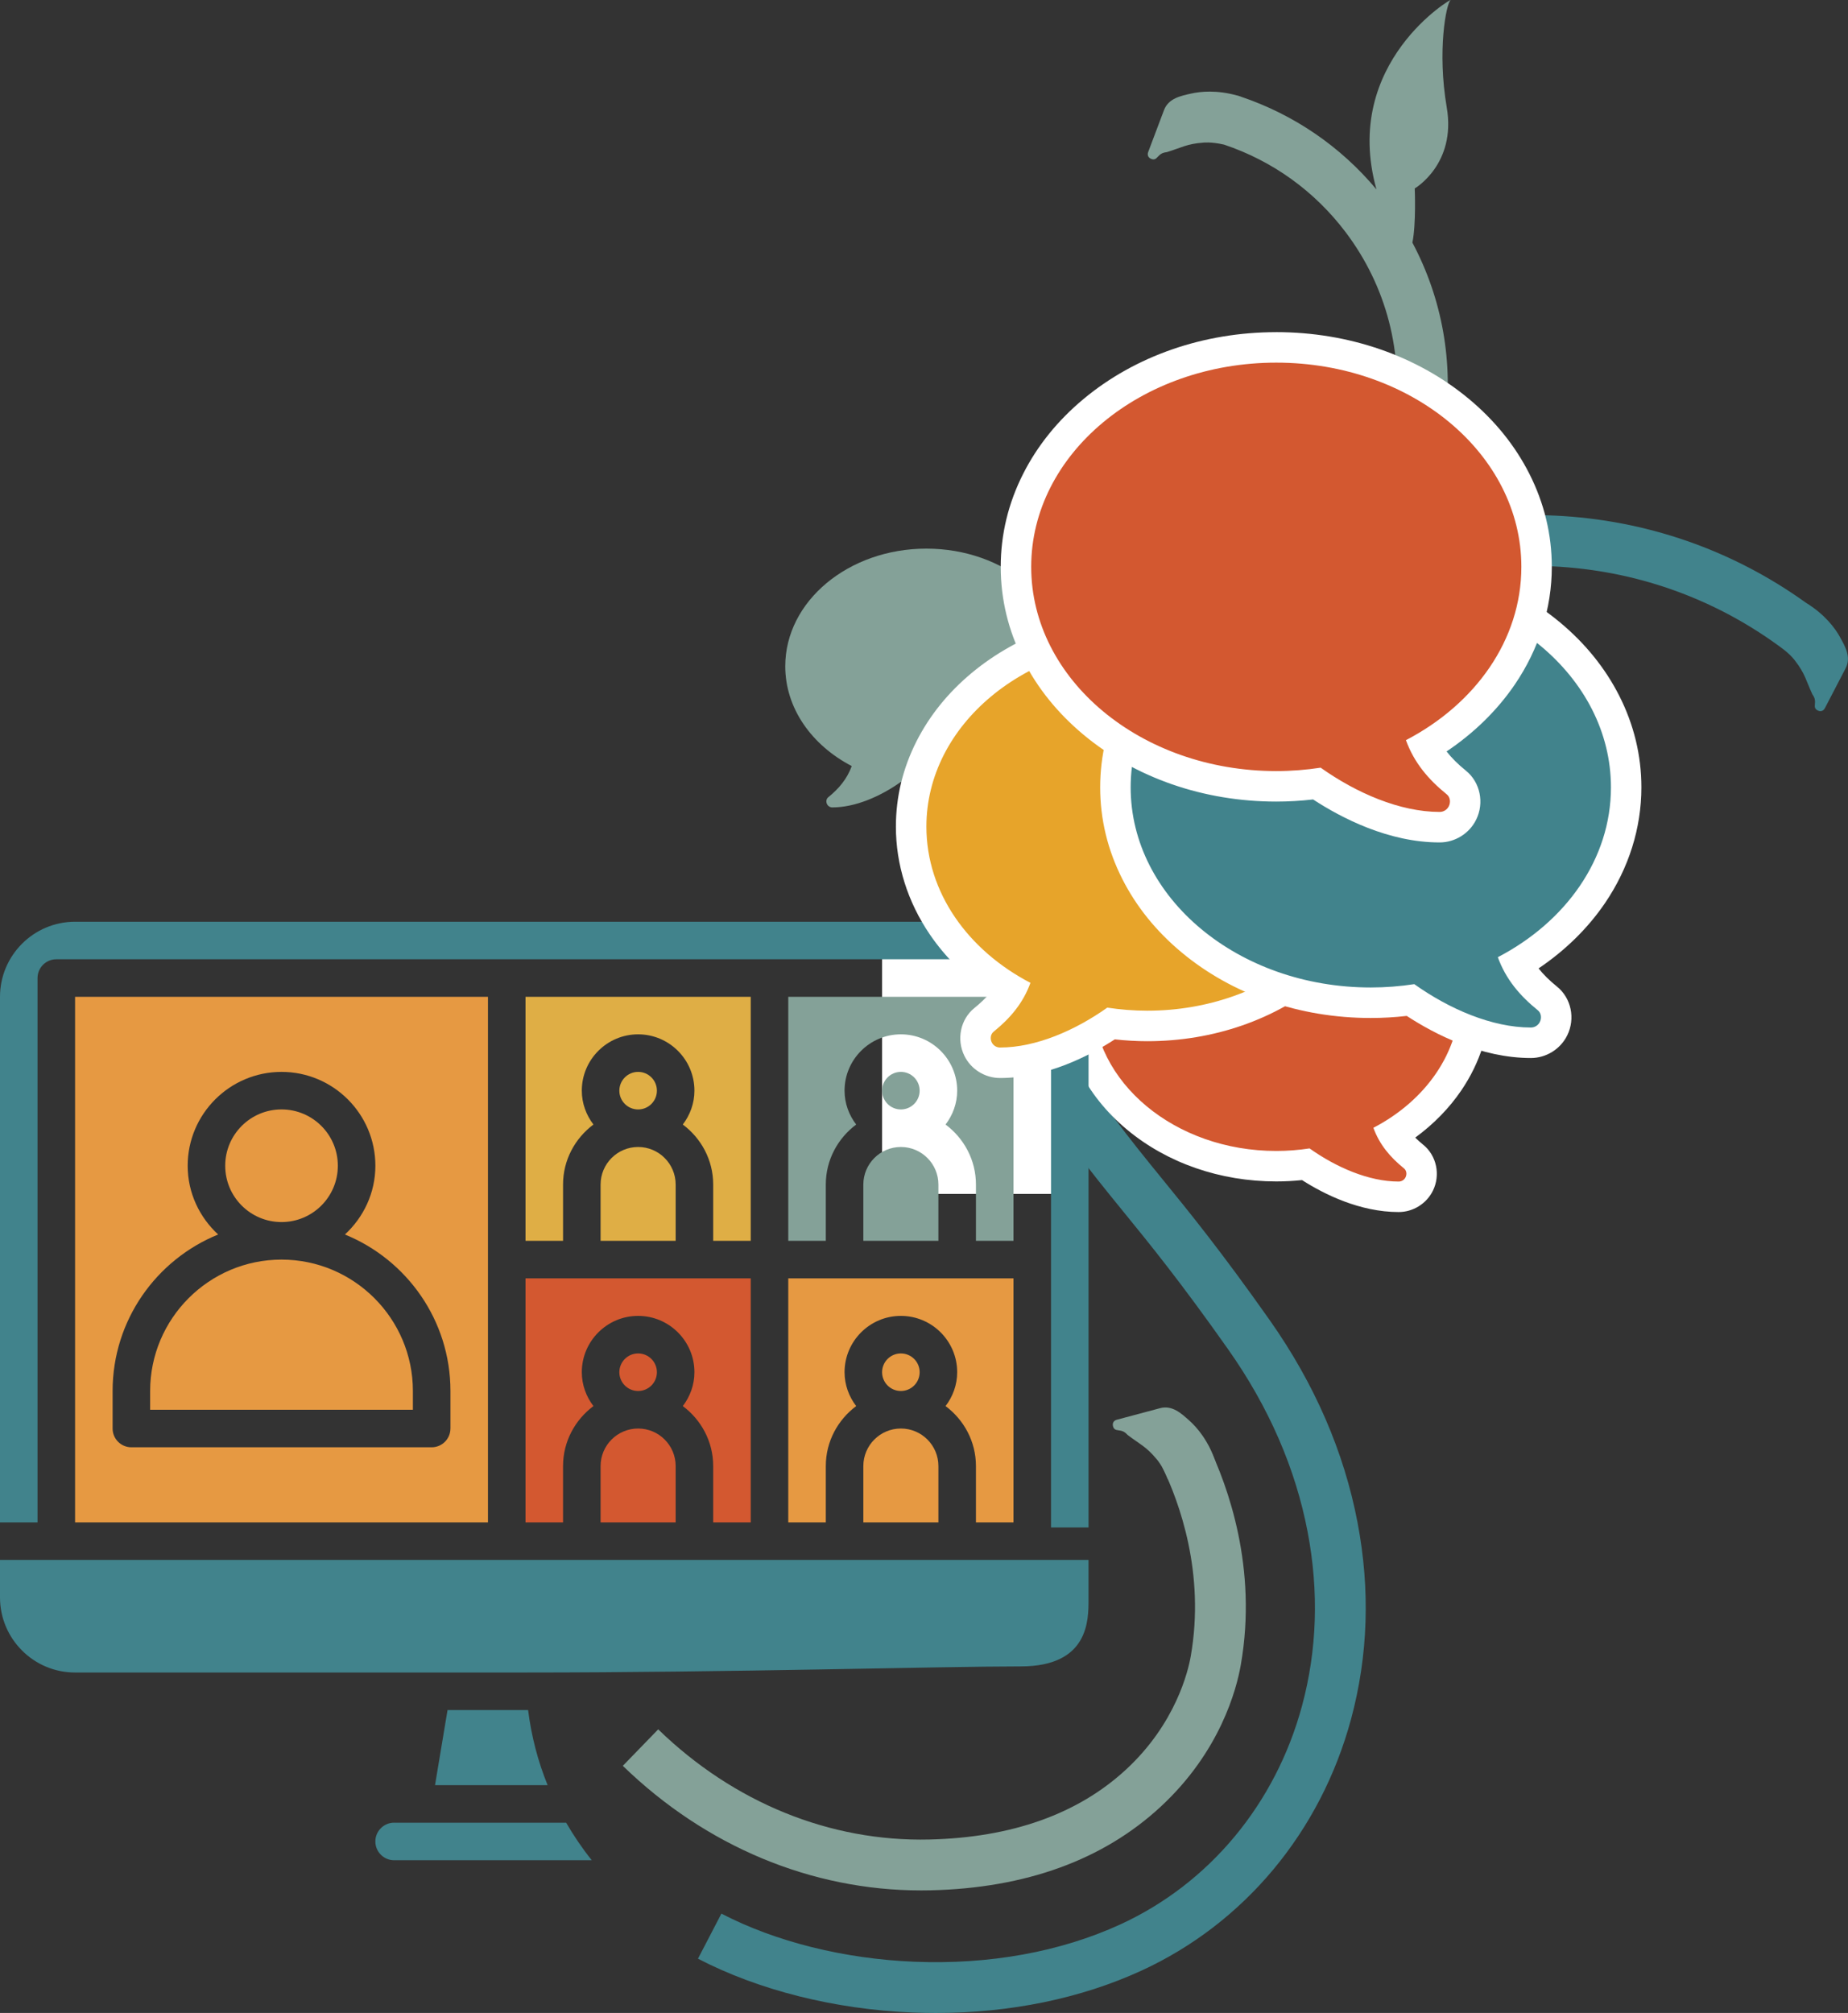 <?xml version="1.0" encoding="UTF-8"?><svg xmlns="http://www.w3.org/2000/svg" viewBox="0 0 909.34 990.43"><rect x="0" y="0" width="909.34" height="990.43" fill="#333333" stroke="none"/><defs><style>.d{fill:#e7a42a;}.e{fill:#fff;}.f{fill:#e69942;}.g{fill:#84a198;}.h{fill:#d35830;}.i{fill:#dfae45;}.j{fill:#41838c;}</style></defs><g id="a"/><g id="b"><g id="c"><g><path class="g" d="M677.3,93.18c-17.7-21.14-40.62-36.82-66.78-45.64v-.03c-.22-.07-.44-.13-.67-.2-.33-.11-.65-.23-.98-.34v.05c-10.16-2.85-18.18-2.02-22.87-.96-4.94,1.12-11.05,2.31-13.24,8.13-2.59,6.87-5.18,13.74-7.77,20.6-.57,1.52,.03,2.85,1.55,3.42,1.38,.52,2.2,.03,3.03-.92,1.32-1.4,2.24-2.17,4.54-2.42,7.12-2.16,9.91-4.12,17.94-4.68,0,0,3.73-.52,10.27,.97,23.9,8.02,44.58,22.9,59.85,43.12,20.1,26.63,28.63,59.5,24.02,92.54s-21.82,62.32-48.45,82.42c-26.06,19.67-58.25,28.29-90.64,24.27l-3.08,24.81c6.25,.78,12.48,1.16,18.69,1.16,32.41,0,63.84-10.47,90.09-30.29,31.96-24.13,52.61-59.26,58.15-98.92,4.42-31.67-1.23-63.2-15.96-90.9,1.9-9.11,1.16-26.65,1.16-26.65,0,0,20.53-11.93,15.75-39.86-4.78-27.93-.25-51.01,1.87-52.81,2.08-1.77-53.95,30.36-36.47,93.11Z"/><path class="j" d="M905.41,313.46c-2.42-4.34-7.39-11.15-16.83-16.93-36.14-25.95-78.62-40.73-123.39-42.83-65.46-3.08-132.01,11.27-182.58,39.36-28.23,15.68-50.78,35.12-67.04,57.78-18.01,25.1-27.88,53.63-29.35,84.8-2.97,63.03,7.62,82.96,41.13,128.21,8.98,12.12,16.9,21.85,25.29,32.15,13.26,16.28,28.29,34.73,51.69,67.91,20.02,28.39,33.19,58.67,39.14,89.99,5.56,29.23,4.62,57.95-2.77,85.36-13.03,48.31-45.66,87.55-89.54,107.66-29.41,13.48-64.41,19.81-101.22,18.31-34.58-1.41-68.3-9.82-94.96-23.68l-11.53,22.18c29.85,15.52,67.31,24.93,105.47,26.48,3.87,.16,7.73,.24,11.56,.24,36.52,0,71.26-7.12,101.09-20.8,50.66-23.22,88.29-68.37,103.26-123.88,8.38-31.09,9.46-63.57,3.19-96.54-6.62-34.85-21.18-68.4-43.27-99.73-23.89-33.88-39.22-52.69-52.74-69.29-8.2-10.07-15.95-19.58-24.59-31.24-32.15-43.41-38.8-57.84-36.25-112.16,3.01-64.06,47.1-101.65,83.55-121.9,46.62-25.9,108.32-39.1,169.26-36.24,40.3,1.9,78.51,15.31,110.92,38.84h0c.16,.12,.31,.23,.47,.34,.79,.58,1.58,1.16,2.37,1.76,3.98,3.15,5.56,5.49,5.56,5.49,4.96,6.38,5.37,9.77,8.52,16.54,1.35,1.89,1.4,3.09,1.23,5.02-.15,1.26,.03,2.19,1.34,2.88,1.45,.76,2.85,.31,3.6-1.14,3.39-6.54,6.79-13.07,10.19-19.61,2.87-5.53-.32-10.89-2.8-15.34Z"/><rect class="e" x="434.05" y="461.9" width="91.24" height="125.54"/><path class="g" d="M453.19,930.14c-53.92,0-105.85-21.66-146.72-61.3l17.41-17.95c37.21,36.09,84.56,55.35,133.44,54.2,40.56-.95,73.13-12.55,96.82-34.48,24.4-22.59,30.5-48.34,31.79-55.7,7.17-40.9-5.64-75.78-13.92-92.93l22.52-10.86c9.58,19.86,24.4,60.31,16.02,108.11-2.09,11.92-10.11,42.58-39.43,69.73-28.29,26.2-66.39,40.04-113.22,41.13-1.57,.04-3.14,.05-4.71,.05Z"/><path class="g" d="M455.85,269.94c-38.36,0-69.45,25.91-69.45,57.87,0,20.73,13.08,38.9,32.71,49.12-2.33,6.4-6.35,11.13-11.58,15.36-.98,.79-1.14,2.23-.58,3.36,.49,.99,1.5,1.62,2.6,1.62,11.28,0,23.62-5.37,33.73-12.54,4.08,.62,8.28,.96,12.58,.96,38.34,0,69.45-25.91,69.45-57.88,0-31.96-31.11-57.87-69.45-57.87Z"/><g><path class="h" d="M688.25,588.87c-18.59,0-35.81-9.34-45.72-15.98-4.85,.61-9.72,.92-14.5,.92-53.94,0-97.83-37.13-97.83-82.77,0-22.36,10.35-43.31,29.16-58.98,18.41-15.34,42.79-23.78,68.67-23.78,53.94,0,97.83,37.13,97.83,82.76,0,26.83-14.93,51.43-40.3,66.98,2.34,3.89,5.58,7.44,10.05,11.06,3.9,3.14,5.07,8.83,2.75,13.52-1.9,3.87-5.77,6.28-10.1,6.28Z"/><path class="e" d="M628.02,415.77c49.89,0,90.33,33.7,90.33,75.26,0,26.97-17.02,50.59-42.55,63.88,3.03,8.32,8.26,14.47,15.07,19.98,1.27,1.02,1.48,2.9,.75,4.37-.63,1.29-1.95,2.1-3.38,2.1-14.67,0-30.72-6.98-43.86-16.31-5.31,.81-10.77,1.25-16.36,1.25-49.87,0-90.33-33.7-90.33-75.27,0-41.56,40.46-75.26,90.32-75.26m0-15c-27.62,0-53.71,9.06-73.47,25.52-20.55,17.12-31.86,40.11-31.86,64.74,0,24.63,11.32,47.63,31.86,64.75,19.75,16.46,45.84,25.52,73.47,25.52,4.19,0,8.43-.22,12.67-.66,10.95,6.99,28.46,15.72,47.55,15.72,7.11,0,13.72-4.12,16.85-10.49,3.84-7.77,1.83-17.31-4.81-22.66-1.45-1.18-2.74-2.33-3.88-3.47,8.99-6.58,16.69-14.43,22.65-23.2,9.35-13.74,14.3-29.48,14.3-45.51,0-24.63-11.31-47.63-31.85-64.74-19.75-16.46-45.85-25.52-73.48-25.52h0Z"/></g><g><circle class="i" cx="314" cy="536.64" r="9.24"/><path class="i" d="M295.53,582.82v27.71h36.94v-27.71c0-10.19-8.28-18.47-18.47-18.47s-18.47,8.28-18.47,18.47Z"/><path class="j" d="M535.64,767.52H0v18.47c0,20.37,16.57,36.94,36.94,36.94h221.64c101.12,0,203.17-3.01,243.67-3.01,33.56,0,33.38-22.82,33.38-32.94v-19.46Z"/><circle class="f" cx="138.53" cy="573.58" r="27.71"/><path class="i" d="M369.41,610.52v-120.06h-110.82v120.06h18.47v-27.71c0-12.11,5.93-22.76,14.95-29.51-3.54-4.65-5.72-10.39-5.72-16.67,0-15.28,12.43-27.71,27.71-27.71s27.71,12.43,27.71,27.71c0,6.28-2.18,12.01-5.72,16.67,9.02,6.74,14.95,17.4,14.95,29.51v27.71h18.47Z"/><circle class="h" cx="314" cy="675.17" r="9.24"/><path class="h" d="M295.53,721.34v27.71h36.94v-27.71c0-10.19-8.28-18.47-18.47-18.47s-18.47,8.28-18.47,18.47Z"/><path class="h" d="M369.41,749.05v-120.06h-110.82v120.06h18.47v-27.71c0-12.11,5.93-22.76,14.95-29.51-3.54-4.65-5.72-10.39-5.72-16.67,0-15.28,12.43-27.71,27.71-27.71s27.71,12.43,27.71,27.71c0,6.28-2.18,12.01-5.72,16.67,9.02,6.74,14.95,17.4,14.95,29.51v27.71h18.47Z"/><circle class="f" cx="443.29" cy="675.17" r="9.24"/><path class="f" d="M424.82,721.34v27.71h36.94v-27.71c0-10.19-8.28-18.47-18.47-18.47s-18.47,8.28-18.47,18.47Z"/><path class="f" d="M498.7,749.05v-120.06h-110.82v120.06h18.47v-27.71c0-12.11,5.93-22.76,14.95-29.51-3.54-4.65-5.72-10.39-5.72-16.67,0-15.28,12.43-27.71,27.71-27.71s27.71,12.43,27.71,27.71c0,6.28-2.18,12.01-5.72,16.67,9.02,6.74,14.95,17.4,14.95,29.51v27.71h18.47Z"/><path class="f" d="M138.53,619.76c-35.64,0-64.65,29-64.65,64.65v9.24H203.17v-9.24c0-35.65-29.01-64.65-64.65-64.65Z"/><path class="f" d="M36.94,490.46v258.59H240.11V490.46H36.94Zm184.7,212.41c0,5.1-4.13,9.24-9.24,9.24H64.65c-5.11,0-9.24-4.14-9.24-9.24v-18.47c0-34.8,21.52-64.63,51.93-76.99-9.15-8.44-14.99-20.43-14.99-33.83,0-25.46,20.71-46.18,46.18-46.18s46.18,20.71,46.18,46.18c0,13.4-5.84,25.39-14.99,33.83,30.41,12.37,51.93,42.2,51.93,76.99v18.47Z"/><circle class="g" cx="443.29" cy="536.64" r="9.24"/><path class="j" d="M214.07,878.34h55.39c-4.74-11.65-7.98-24.04-9.6-36.94h-39.64l-6.16,36.94Z"/><path class="j" d="M535.64,751.56V490.46c0-20.37-16.57-36.94-36.94-36.94H36.94c-20.37,0-36.94,16.57-36.94,36.94v258.59H18.47V481.23c0-5.1,4.13-9.24,9.24-9.24H507.94c5.11,0,9.24,4.14,9.24,9.24v270.33h18.47Z"/><path class="g" d="M424.82,582.82v27.71h36.94v-27.71c0-10.19-8.28-18.47-18.47-18.47s-18.47,8.28-18.47,18.47Z"/><path class="j" d="M193.94,896.81c-5.1,0-9.24,4.14-9.24,9.24s4.14,9.24,9.24,9.24h97.25c-4.66-5.81-8.85-12-12.61-18.47h-84.64Z"/><path class="g" d="M498.7,610.52v-120.06h-110.82v120.06h18.47v-27.71c0-12.11,5.93-22.76,14.95-29.51-3.54-4.65-5.72-10.39-5.72-16.67,0-15.28,12.43-27.71,27.71-27.71s27.71,12.43,27.71,27.71c0,6.28-2.18,12.01-5.72,16.67,9.02,6.74,14.95,17.4,14.95,29.51v27.71h18.47Z"/></g><g><path class="d" d="M492.07,522.9c-4.55,0-8.79-2.64-10.8-6.72-2.46-4.98-1.23-11.04,2.93-14.4,6-4.86,10.23-9.65,13.18-15-30.84-18.39-49.04-47.88-49.04-80.07,0-54.07,52.12-98.06,116.19-98.06,30.77,0,59.77,10.04,81.65,28.27,22.27,18.56,34.54,43.35,34.54,69.8,0,54.08-52.12,98.08-116.19,98.08-5.88,0-11.86-.39-17.82-1.17-11.68,7.91-32.37,19.29-54.64,19.29Z"/><path class="e" d="M564.54,316.15c60.01,0,108.69,40.55,108.69,90.56,0,50.02-48.68,90.58-108.69,90.58-6.72,0-13.3-.54-19.68-1.51-15.81,11.22-35.13,19.63-52.78,19.63-1.72,0-3.3-.97-4.07-2.53-.87-1.77-.62-4.02,.91-5.25,8.19-6.63,14.49-14.03,18.13-24.04-30.72-16-51.2-44.42-51.2-76.87,0-50.01,48.66-90.56,108.69-90.56m0-15c-32.54,0-63.24,10.66-86.46,30-11.56,9.63-20.66,20.91-27.07,33.52-6.75,13.29-10.17,27.43-10.17,42.04,0,18.67,5.77,37.02,16.68,53.04,7.59,11.15,17.57,21.05,29.31,29.14-2.01,2.38-4.44,4.71-7.36,7.07-6.85,5.52-8.93,15.43-4.91,23.56,3.23,6.59,10.12,10.88,17.51,10.88,22.76,0,43.7-10.73,56.48-19.01,5.35,.59,10.7,.9,15.98,.9,32.53,0,63.23-10.66,86.45-30.01,11.56-9.63,20.67-20.91,27.07-33.52,6.75-13.29,10.17-27.44,10.17-42.05,0-14.6-3.42-28.75-10.17-42.04-6.4-12.61-15.51-23.89-27.07-33.52-23.22-19.35-53.92-30-86.45-30h0Z"/></g><g><path class="j" d="M753.3,513.07c-10.77,0-32.52-2.78-59.24-21-6.53,.86-13.08,1.3-19.53,1.3-69.29,0-125.66-47.54-125.66-105.96,0-28.56,13.25-55.33,37.31-75.37,23.67-19.72,55.04-30.58,88.34-30.58,69.29,0,125.66,47.53,125.66,105.95,0,34.94-19.88,66.95-53.53,86.8,3.26,6.12,8,11.56,14.81,17.07,4.28,3.44,5.54,9.7,2.99,14.86-2.06,4.2-6.44,6.92-11.14,6.92Z"/><path class="e" d="M674.53,288.96c65.27,0,118.16,44.08,118.16,98.45,0,35.28-22.26,66.17-55.66,83.56,3.96,10.88,10.81,18.93,19.71,26.14,1.66,1.34,1.93,3.79,.98,5.71-.83,1.69-2.55,2.75-4.42,2.75-19.19,0-40.19-9.13-57.38-21.34-6.94,1.06-14.09,1.64-21.4,1.64-65.23,0-118.16-44.08-118.16-98.46,0-54.36,52.92-98.45,118.15-98.45m0-15c-35.05,0-68.13,11.48-93.14,32.31-12.43,10.35-22.22,22.48-29.1,36.03-7.24,14.26-10.91,29.44-10.91,45.11,0,15.67,3.67,30.85,10.91,45.12,6.88,13.55,16.67,25.68,29.1,36.03,25.01,20.84,58.09,32.32,93.14,32.32,5.85,0,11.77-.34,17.7-1.02,13.71,8.95,36.43,20.71,61.08,20.71,7.54,0,14.57-4.37,17.89-11.14,4.08-8.25,1.97-18.36-5.04-24-3.68-2.98-6.66-5.91-9.06-8.95,13.14-8.85,24.28-19.78,32.69-32.14,11.71-17.21,17.9-36.89,17.9-56.93,0-15.67-3.67-30.85-10.91-45.11-6.88-13.55-16.67-25.67-29.09-36.03-25.01-20.84-58.09-32.31-93.16-32.31h0Z"/></g><g><path class="h" d="M708.42,406.99c-24.66,0-47.59-12.71-60.41-21.43-6.68,.89-13.38,1.33-19.98,1.33-70.63,0-128.09-48.44-128.09-107.99,0-29.1,13.5-56.37,38.02-76.8,24.12-20.1,56.11-31.17,90.06-31.17,70.63,0,128.09,48.44,128.09,107.97,0,35.65-20.31,68.3-54.68,88.53,3.33,6.32,8.2,11.92,15.22,17.6,4.31,3.47,5.58,9.77,3.01,14.98-2.08,4.23-6.49,6.98-11.23,6.98Z"/><path class="e" d="M628.02,178.43c66.61,0,120.59,44.99,120.59,100.47,0,36-22.71,67.53-56.8,85.28,4.04,11.11,11.03,19.32,20.11,26.68,1.69,1.36,1.97,3.87,1,5.83-.85,1.72-2.6,2.8-4.51,2.8-19.58,0-41.01-9.32-58.56-21.77-7.08,1.08-14.38,1.67-21.84,1.67-66.58,0-120.59-44.99-120.59-100.49,0-55.48,54.01-100.47,120.58-100.47m0-15c-35.7,0-69.39,11.69-94.86,32.91-12.65,10.54-22.62,22.88-29.62,36.67-7.37,14.51-11.1,29.95-11.1,45.9,0,15.95,3.74,31.39,11.1,45.9,7,13.79,16.97,26.13,29.62,36.68,25.47,21.22,59.16,32.91,94.86,32.91,5.99,0,12.07-.35,18.13-1.05,13.95,9.12,37.12,21.15,62.26,21.15,7.58,0,14.64-4.4,17.98-11.2,4.1-8.29,1.98-18.45-5.06-24.12-3.88-3.14-7-6.24-9.5-9.45,13.49-9.04,24.94-20.24,33.56-32.9,11.92-17.51,18.22-37.54,18.22-57.93,0-15.94-3.73-31.39-11.1-45.9-7-13.79-16.97-26.13-29.62-36.67-25.47-21.22-59.16-32.91-94.88-32.91h0Z"/></g><path class="g" d="M574.62,727.67c-2.72-6.82-5.56-9.81-5.56-9.81-5.13-6.2-8.35-7.33-14.25-11.86-1.55-1.72-2.7-2.03-4.61-2.28-1.26-.12-2.13-.5-2.51-1.93-.42-1.57,.31-2.84,1.88-3.25,7.09-1.89,14.18-3.79,21.27-5.68,6-1.6,10.53,2.66,14.31,6.03,3.79,3.37,9.53,9.89,13.1,20.78"/></g></g></g></svg>